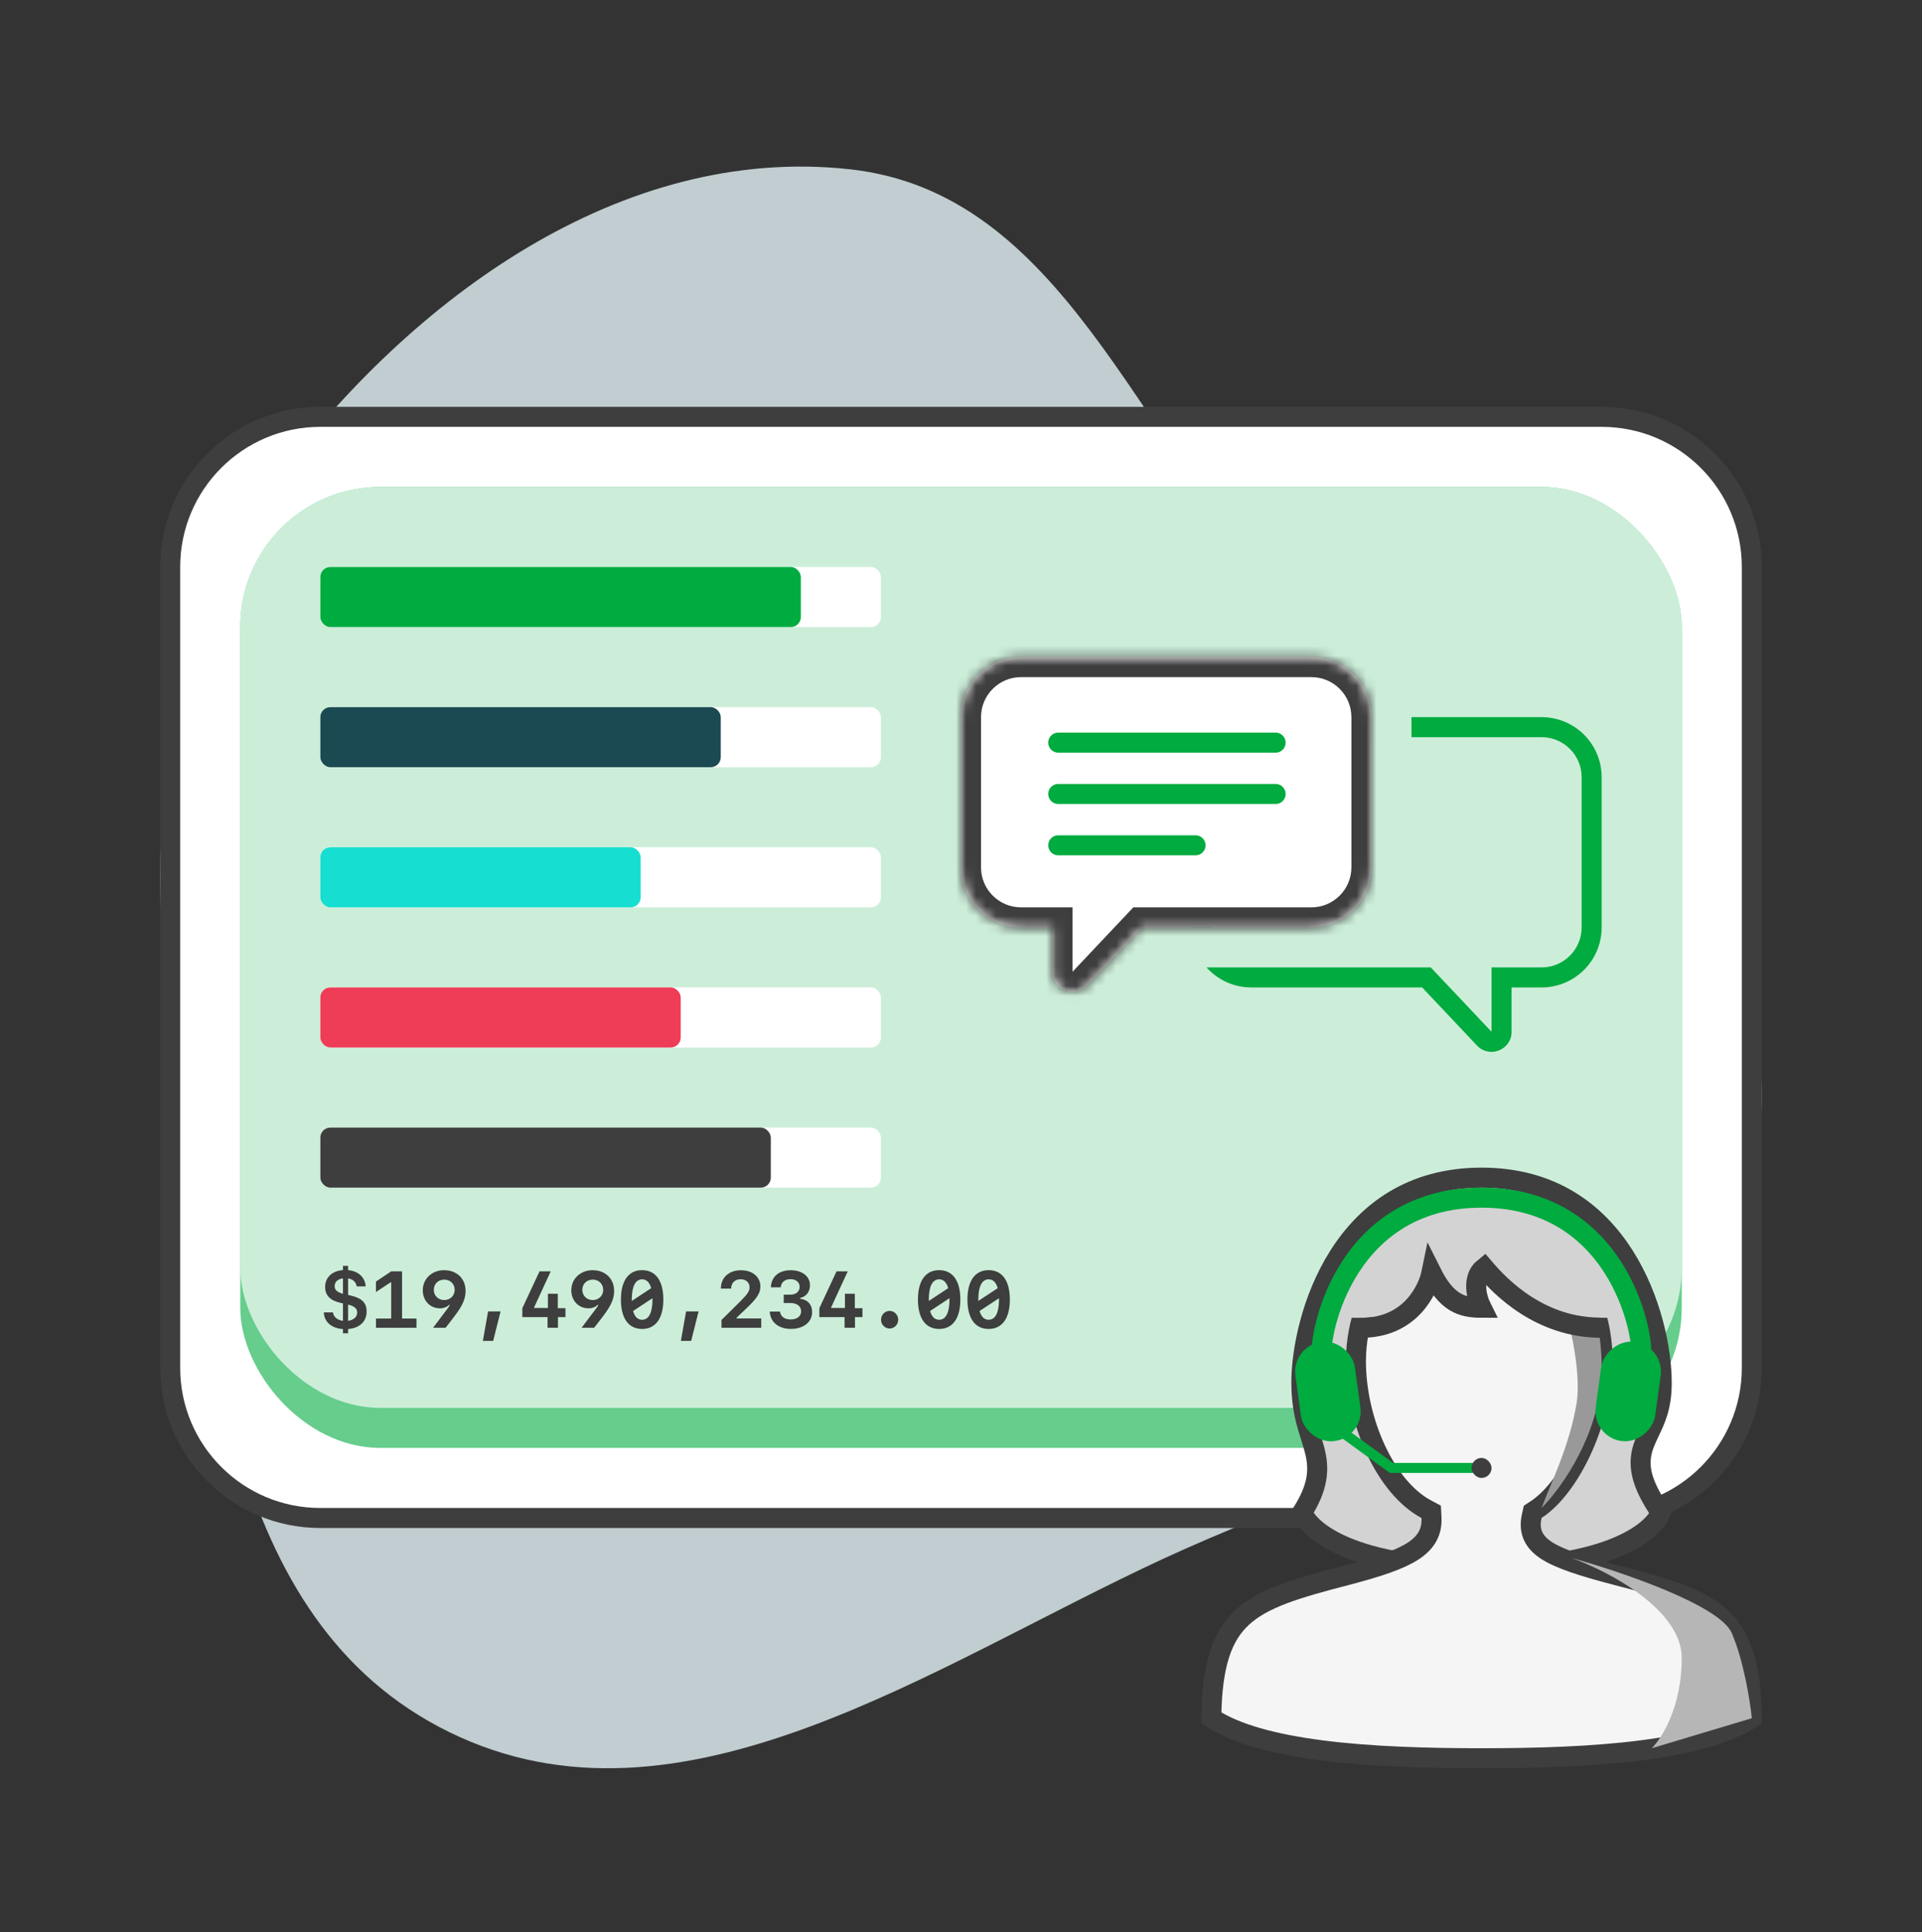 <svg width="192" height="193" viewBox="0 0 192 193" fill="none" xmlns="http://www.w3.org/2000/svg"><rect x="0" y="0" width="192" height="193" fill="#333333" stroke="none"/><path fill-rule="evenodd" clip-rule="evenodd" d="M84.912 16.911c21.301 2.348 28.513 26.838 43.054 42.132 17.356 18.255 50.826 28.805 47.848 53.48-3.032 25.117-35.993 32.273-59.51 43.145-23.307 10.775-48.35 28.656-71.401 17.373-22.868-11.194-23.969-41.085-27.385-65.728-2.897-20.899-2.686-42.252 10.049-59.335 13.503-18.113 34.462-33.589 57.345-31.067z" fill="#C1CDD0"/><path d="M32 41.641h128c8.284 0 15 6.716 15 15v80c0 8.284-6.716 15-15 15H32c-8.284 0-15-6.716-15-15V56.641c0-8.284 6.716-15 15-15z" fill="#fff" stroke="#3E3E3E" stroke-width="2"/><rect x="24" y="48.641" width="144" height="96" rx="14" fill="#66CD8C"/><rect x="24" y="48.641" width="144" height="92" rx="14" fill="#CCEED9"/><rect x="32" y="56.641" width="56" height="6" rx="1" fill="#fff"/><rect x="32" y="56.641" width="48" height="6" rx="1" fill="#00AB3F"/><rect x="32" y="70.641" width="56" height="6" rx="1" fill="#fff"/><rect x="32" y="70.641" width="40" height="6" rx="1" fill="#1C4A53"/><rect x="32" y="84.641" width="56" height="6" rx="1" fill="#fff"/><rect x="32" y="84.641" width="32" height="6" rx="1" fill="#16DED0"/><rect x="32" y="98.641" width="56" height="6" rx="1" fill="#fff"/><rect x="32" y="98.641" width="36" height="6" rx="1" fill="#EF3C57"/><rect x="32" y="112.641" width="56" height="6" rx="1" fill="#fff"/><rect x="32" y="112.641" width="45" height="6" rx="1" fill="#3E3E3E"/><path d="M166 138.131c0 2.363-.602 3.626-1.185 4.852-.184.386-.367.769-.528 1.181-.349.894-.544 1.861-.267 3.093.245 1.085.842 2.314 1.887 3.848-.312.753-1.284 1.984-3.644 3.115-2.742 1.315-7.232 2.421-14.263 2.421s-11.521-1.106-14.263-2.421c-2.379-1.14-3.348-2.381-3.652-3.133.778-1.241 1.221-2.304 1.402-3.306.202-1.122.06-2.081-.184-3.004-.113-.429-.245-.847-.38-1.275-.442-1.404-.923-2.931-.923-5.371 0-3.201 1.001-8.379 3.776-12.725 2.745-4.299 7.202-7.765 14.224-7.765s11.479 3.466 14.224 7.765c2.775 4.346 3.776 9.524 3.776 12.725z" fill="#D3D3D3" stroke="#3E3E3E" stroke-width="2"/><path d="M153.45 150.805l-.336.221-.089.393c-.13.57-.185 1.214.06 1.865.247.656.74 1.166 1.397 1.595 1.258.82 3.47 1.563 7.03 2.487 5.054 1.312 8.334 2.286 10.425 4.233 1.944 1.81 2.997 4.62 3.06 10.008-2.427 1.61-6.299 2.632-10.99 3.238-4.918.636-10.561.796-16.007.796-5.446 0-11.089-.16-16.007-.796-4.691-.606-8.563-1.628-10.99-3.238.063-5.388 1.116-8.198 3.06-10.008 2.091-1.947 5.37-2.921 10.425-4.233 3.237-.84 5.349-1.57 6.642-2.399.667-.429 1.175-.92 1.495-1.521.324-.609.405-1.24.374-1.856l-.029-.565-.499-.267c-1.999-1.066-3.762-3.225-5.032-5.952-1.264-2.712-1.987-5.877-1.987-8.811 0-7.993 5.972-14.354 12.548-14.354 6.536 0 12.097 6.315 12.097 14.354 0 2.693-.739 5.811-1.969 8.576-1.238 2.784-2.912 5.073-4.678 6.234z" fill="#F5F5F5" stroke="#3E3E3E" stroke-width="2"/><path d="M160 136.641c0-11.6-8-14.834-12-15 3 1 5.5 3 7.5 7 1.142 2.285 2.515 8.228 2 11.5-.683 4.344-2.835 8.598-3.5 10.5 2-2 6-7.6 6-14z" fill="#999"/><path d="M173 163.141c-1.2-2.8-11.167-6.167-16-7.5 3.667 1.307 11 5.136 11 10 0 4.863-2 8.026-3 9l10-3c-.167-1.667-.8-5.7-2-8.5z" fill="#B6B6B6"/><path d="M153 130.641c5.5 1.1 7 1 8 1h2c-.5-4.334-4.2-12-15-12s-13.667 7.666-14 12h2c4 0 6.333-2.334 7-4 .4 2 3.5 2.833 5 3-.8-1.2-.333-2.834 0-3.5.167 0 .528 2.605 5 3.5z" fill="#D3D3D3"/><path d="M136 132.641c4.902 0 6.66-3.834 7-5.5 1.5 3 3 3.5 5 3.5-.5-1-1-3 .255-4 1.702 2 5.617 6 11.745 6" stroke="#3E3E3E" stroke-width="2"/><rect x="130.127" y="135.31" width="4" height="8" rx="2" transform="rotate(-7.803 130.127 135.31)" fill="#00AB3F" stroke="#00AB3F" stroke-width="2"/><rect x="-1.127" y=".855" width="4" height="8" rx="2" transform="scale(-1 1) rotate(-7.803 902.578 1270.778)" fill="#00AB3F" stroke="#00AB3F" stroke-width="2"/><path d="M132.09 135.641c-.539-1.143 1.67-16 15.91-16s16.43 14.857 15.891 16" stroke="#00AB3F" stroke-width="2"/><path d="M133.5 142.641l5.5 4h9" stroke="#00AB3F"/><rect x="147" y="145.641" width="2" height="2" rx="1" fill="#3E3E3E"/><path fill-rule="evenodd" clip-rule="evenodd" d="M125 71.641h12v2h-12c-2.209 0-4 1.791-4 4v15h-2v-15c0-3.314 2.686-6 6-6zm-4.472 25c1.098 1.228 2.695 2 4.472 2h17.066l5.48 5.804c1.242 1.316 3.454.437 3.454-1.373v-4.431h3c3.314 0 6-2.686 6-6v-15c0-3.314-2.686-6-6-6h-13v2h13c2.209 0 4 1.791 4 4v15c0 2.209-1.791 4-4 4h-5v6.431l-5.479-5.804-.592-.627h-22.401z" fill="#00AB3F"/><mask id="a" fill="#fff"><path fill-rule="evenodd" clip-rule="evenodd" d="M102 65.641c-3.314 0-6 2.686-6 6v15c0 3.314 2.686 6 6 6h3.143v4.432c0 1.81 2.212 2.689 3.454 1.373l5.48-5.805H131c3.314 0 6-2.686 6-6v-15c0-3.314-2.686-6-6-6h-29z"/></mask><path fill-rule="evenodd" clip-rule="evenodd" d="M102 65.641c-3.314 0-6 2.686-6 6v15c0 3.314 2.686 6 6 6h3.143v4.432c0 1.81 2.212 2.689 3.454 1.373l5.48-5.805H131c3.314 0 6-2.686 6-6v-15c0-3.314-2.686-6-6-6h-29z" fill="#fff"/><path d="M105.143 92.641h2v-2h-2v2zm3.454 5.805l-1.454-1.373 1.454 1.373zm5.48-5.805v-2h-.863l-.592.627 1.455 1.373zm-16.077-21c0-2.209 1.791-4 4-4v-4c-4.418 0-8 3.582-8 8h4zm0 15v-15h-4v15h4zm4 4c-2.209 0-4-1.791-4-4h-4c0 4.418 3.582 8 8 8v-4zm3.143 0H102v4h3.143v-4zm2 6.432v-4.432h-4v4.432h4zm0 0h-4c0 3.619 4.424 5.378 6.909 2.746l-2.909-2.746zm5.479-5.805l-5.479 5.805 2.909 2.746 5.479-5.805-2.909-2.746zM131 90.641h-16.923v4H131v-4zm4-4c0 2.209-1.791 4-4 4v4c4.418 0 8-3.582 8-8h-4zm0-15v15h4v-15h-4zm-4-4c2.209 0 4 1.791 4 4h4c0-4.418-3.582-8-8-8v4zm-29 0h29v-4h-29v4z" fill="#3E3E3E" mask="url(#a)"/><path d="M105.714 74.187h21.715M105.714 79.315h21.715M105.714 84.443h13.715" stroke="#00AB3F" stroke-width="2" stroke-linecap="round"/><path d="M34.773 130.324c.641.16.91.399.91.797 0 .434-.363.75-.91.824v-1.621zm-.512-1.082c-.59-.16-.832-.383-.832-.758 0-.422.316-.714.832-.785v1.543zm.512.117v-1.656c.477.082.801.379.856.805h.898c-.039-.903-.738-1.535-1.754-1.629v-.426h-.512v.422c-1.086.086-1.781.73-1.781 1.684 0 .843.496 1.359 1.535 1.589l.246.055v1.742c-.562-.074-.945-.386-.996-.84h-.918c.047.965.781 1.59 1.914 1.665v.421h.512v-.425c1.145-.09 1.852-.746 1.852-1.75 0-.868-.473-1.344-1.602-1.598l-.25-.059zm5.391 2.356v-4.711h-1.086l-1.523 1.019v1.047l1.453-.965h.07v3.61h-1.52v.926h4.047v-.926h-1.441zm2.07-2.828c0 1.051.727 1.812 1.726 1.812.352 0 .691-.129.898-.344l.078.012c-.043.094-.105.188-.258.395l-1.414 1.875h1.25c.148-.18 1.004-1.285 1.188-1.563.57-.804.809-1.437.809-2.113 0-1.234-.875-2.074-2.152-2.074-1.211 0-2.125.859-2.125 2zm2.144-1.059c.598 0 1.043.434 1.043 1.02 0 .586-.445 1.023-1.043 1.023-.598 0-1.043-.437-1.043-1.023 0-.586.445-1.02 1.043-1.02zm4.887 6.121l.742-2.945h-1.25l-.519 2.945h1.027zm5.434-1.308h1.039v-1.067h.75v-.89h-.766v-1.442h-.988v1.422h-1.375v-.07l1.656-3.59h-1.121l-1.715 3.68v.89h2.519v1.067zm2.371-3.754c0 1.051.727 1.812 1.727 1.812.351 0 .691-.129.898-.344l.078.012c-.043.094-.105.188-.258.395l-1.414 1.875h1.25c.148-.18 1.004-1.285 1.188-1.563.57-.804.809-1.437.809-2.113 0-1.234-.875-2.074-2.152-2.074-1.211 0-2.125.859-2.125 2zm2.144-1.059c.598 0 1.043.434 1.043 1.02 0 .586-.445 1.023-1.043 1.023-.598 0-1.043-.437-1.043-1.023 0-.586.445-1.02 1.043-1.02zm4.93-.945c-1.351 0-2.117 1.058-2.117 2.937 0 1.879.766 2.938 2.117 2.938 1.355 0 2.121-1.059 2.121-2.938 0-1.879-.766-2.937-2.121-2.937zm-1.031 3.078v-.141c0-1.308.363-2.019 1.031-2.019.441 0 .746.304.906.883l-1.938 1.277zm2.066-.273v.132c0 1.313-.363 2.02-1.035 2.02-.438 0-.742-.301-.902-.875l1.938-1.277zm3.867 4.261l.742-2.945h-1.25l-.52 2.945h1.027zm2.965-5.246v.024h1.031v-.028c0-.539.375-.906.934-.906.547 0 .902.32.902.809 0 .378-.199.675-.969 1.445l-1.836 1.816v.778h3.973v-.934H73.582v-.07l1.102-1.051c.953-.914 1.277-1.441 1.277-2.059 0-.976-.785-1.636-1.949-1.636-1.184 0-2 .734-2 1.812zm6.281 1.465h.672c.648 0 1.066.324 1.066.828 0 .496-.41.813-1.055.813-.606 0-1.012-.305-1.051-.786h-1.027c.051 1.055.879 1.731 2.109 1.731 1.262 0 2.125-.684 2.125-1.684 0-.746-.453-1.246-1.215-1.336v-.07c.617-.125.996-.613.996-1.277 0-.891-.777-1.496-1.922-1.496-1.191 0-1.945.648-1.984 1.707h.988c.035-.496.406-.813.961-.813.566 0 .926.297.926.766 0 .472-.367.781-.93.781h-.66v.836zm6.078 2.473h1.039v-1.067h.75v-.89h-.766v-1.442h-.988v1.422h-1.375v-.07l1.656-3.59h-1.121l-1.715 3.68v.89h2.519v1.067zm4.5.074c.473 0 .859-.399.859-.879 0-.484-.387-.883-.859-.883-.473 0-.859.399-.859.883 0 .48.387.879.859.879zm4.945-5.832c-1.352 0-2.117 1.058-2.117 2.937 0 1.879.766 2.938 2.117 2.938 1.355 0 2.121-1.059 2.121-2.938 0-1.879-.766-2.937-2.121-2.937zm-1.031 3.078v-.141c0-1.308.363-2.019 1.031-2.019.441 0 .746.304.906.883l-1.938 1.277zm2.066-.273v.132c0 1.313-.363 2.02-1.035 2.02-.438 0-.742-.301-.902-.875l1.938-1.277zm3.91-2.805c-1.351 0-2.117 1.058-2.117 2.937 0 1.879.766 2.938 2.117 2.938 1.355 0 2.121-1.059 2.121-2.938 0-1.879-.766-2.937-2.121-2.937zm-1.031 3.078v-.141c0-1.308.363-2.019 1.031-2.019.441 0 .746.304.906.883l-1.938 1.277zm2.066-.273v.132c0 1.313-.363 2.02-1.035 2.02-.438 0-.742-.301-.902-.875l1.938-1.277z" fill="#3E3E3E"/></svg>